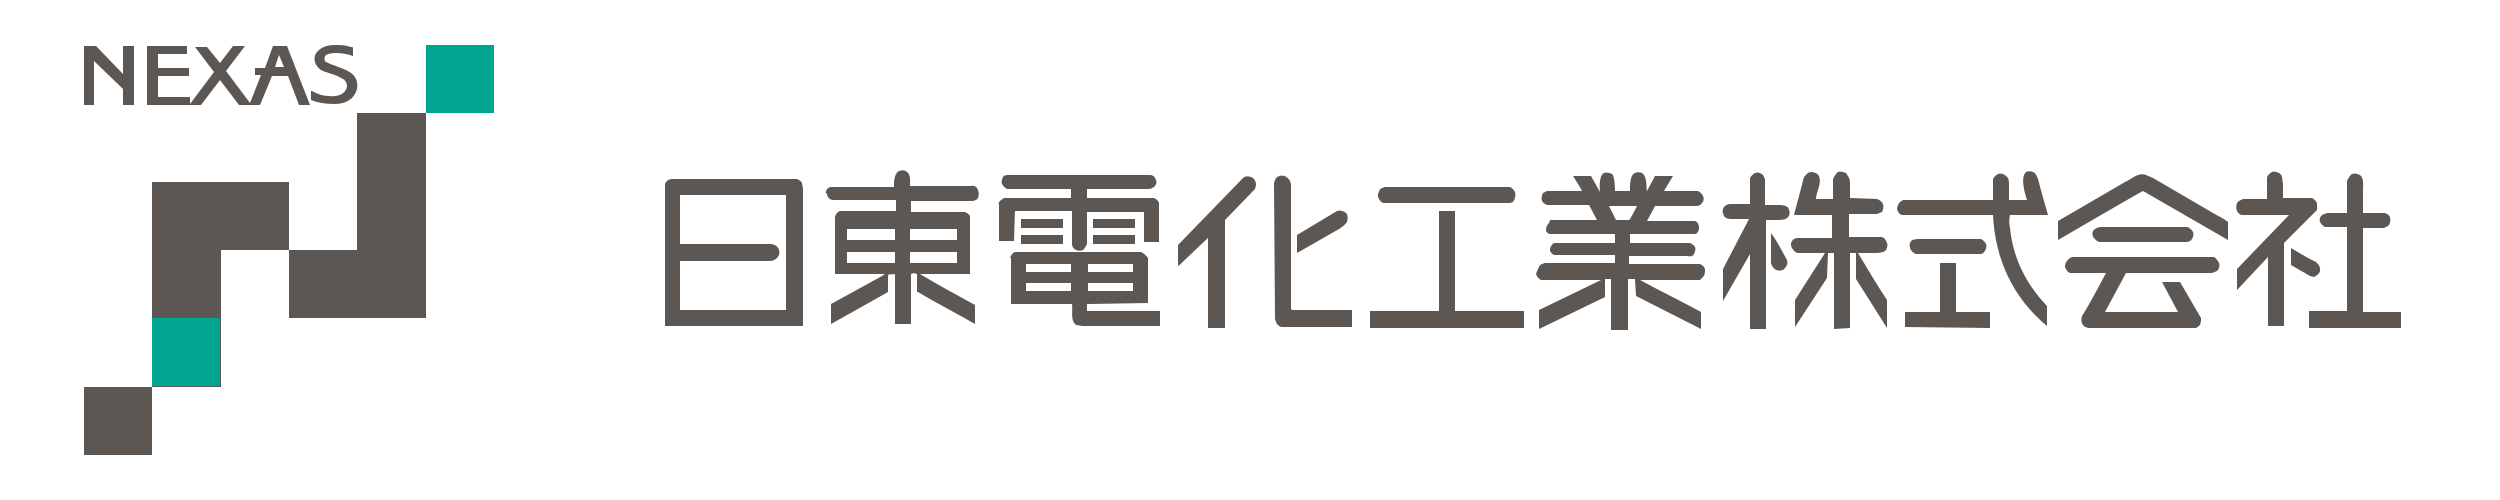 <?xml version="1.0" encoding="utf-8"?>
<!-- Generator: Adobe Illustrator 22.0.1, SVG Export Plug-In . SVG Version: 6.00 Build 0)  -->
<svg version="1.1" id="レイヤー_1" xmlns="http://www.w3.org/2000/svg" xmlns:xlink="http://www.w3.org/1999/xlink" x="0px"
	 y="0px" viewBox="0 0 250 50" style="enable-background:new 0 0 250 50;" xml:space="preserve">
<style type="text/css">
	.st0{fill:#5D5753;}
	.st1{fill:#00A592;}
	.st2{fill:#009FE8;}
</style>
<g>
	<g>
		<path class="st0" d="M88.5,27.3"/>
	</g>
	<path class="st0" d="M66.5,18.4c0.1-0.3,0.4-0.5,0.7-0.5l4.5,0h8c0.2,0.1,0.4,0.2,0.5,0.4l0.1,0.6l0,13.7H66.5V18.4z M68,19.5
		l0,4.9h9c0.4,0,0.8,0.2,0.9,0.6c0.1,0.3,0,0.6-0.2,0.8c-0.2,0.2-0.5,0.3-0.7,0.3H68l0,4.9l10.6,0l0-11.5l0,0L68,19.5z"/>
	<path class="st0" d="M100.1,20l0.3-0.2l6.7,0v-0.9l-6.4,0c-0.2-0.1-0.4-0.3-0.5-0.5c-0.1-0.2,0-0.5,0.1-0.7
		c0.1-0.2,0.4-0.2,0.6-0.2l14.1,0c0.3,0,0.5,0.2,0.6,0.5c0.1,0.3,0,0.5-0.2,0.7c-0.2,0.1-0.3,0.2-0.6,0.2l-6.1,0l0,0.9h6.7
		c0.2,0.1,0.4,0.2,0.5,0.5v3.9l-1.5,0l0-3h-5.7l0,3.2c-0.1,0.2-0.2,0.4-0.4,0.6c-0.2,0.1-0.4,0.1-0.7,0c-0.2-0.1-0.4-0.3-0.4-0.6
		l0-3.3l-5.7,0c0-0.1-0.1,3-0.1,3l-1.5,0c0-0.1,0-3.6,0-3.6C99.8,20.3,99.9,20.2,100.1,20z"/>
	<path class="st0" d="M124.3,17.8c0.2-0.2,0.5-0.2,0.8-0.1c0.3,0.1,0.5,0.4,0.5,0.8l-0.1,0.4l-3,3.1l0,10.8l-1.7,0l0-9l0,0
		c-0.9,0.8-2.9,2.8-3,2.8l0-2.1L124.3,17.8z"/>
	<path class="st0" d="M127.4,18.4c0-0.2,0.1-0.4,0.2-0.6c0.2-0.2,0.5-0.3,0.8-0.2c0.2,0,0.5,0.3,0.6,0.5l0.1,0.3v12.5l0.1,0.1l6,0
		l0,1.7c0,0-4.7,0-7,0c-0.2,0-0.5-0.2-0.6-0.5l-0.1-0.3L127.4,18.4z"/>
	<path class="st0" d="M129.7,23.5c1.3-0.8,2.7-1.6,4-2.4c0.3-0.1,0.7,0,0.9,0.2c0.2,0.2,0.2,0.6,0.1,0.9c-0.2,0.3-0.5,0.5-0.8,0.7
		c-1.4,0.8-2.8,1.6-4.2,2.4L129.7,23.5z"/>
	<path class="st0" d="M138.2,18.8l0.3-0.1l12.5,0c0.2,0.1,0.4,0.3,0.5,0.5c0.1,0.4,0,0.7-0.2,1l-0.3,0.1l-12.6,0
		c-0.2,0-0.4-0.2-0.5-0.4c-0.1-0.2-0.2-0.5,0-0.7C137.9,19,138,18.9,138.2,18.8z"/>
	<path class="st0" d="M154.2,26.4l0.3-0.1h7v-0.8l-6.1,0c-0.2-0.1-0.4-0.3-0.4-0.5c0-0.3,0.2-0.6,0.4-0.7l6.1,0l0-0.9l-6.5,0
		c-0.2,0-0.4-0.2-0.4-0.4c0-0.3,0.1-0.5,0.3-0.7L155,22l4.7,0l-0.8-1.5h-4.2c-0.2-0.1-0.4-0.2-0.5-0.4c-0.1-0.3,0-0.6,0.1-0.8
		l0.4-0.2l3.5,0c0-0.1-0.9-1.5-0.9-1.5h1.8l0.9,1.6c0,0-0.2-1.6,0.4-1.9c0.3-0.1,0.6,0,0.8,0.1c0.3,0.2,0.3,1.7,0.3,1.7
		c-0.1,0,1.5,0,1.5,0s-0.1-1.6,0.5-1.8c0.2-0.1,0.5-0.1,0.7,0c0.6,0.4,0.4,1.8,0.5,1.8l0.8-1.5l1.8,0l-0.9,1.5l3.4,0
		c0.2,0.1,0.4,0.3,0.5,0.5c0.1,0.2,0.1,0.5-0.1,0.7c-0.1,0.2-0.3,0.3-0.6,0.3l-4.1,0l-0.8,1.5l4.8,0c0.3,0.1,0.4,0.4,0.4,0.7
		c0,0.3-0.2,0.6-0.4,0.6l-6.5,0l0,0.9l6,0c0.2,0.1,0.4,0.2,0.5,0.4c0.1,0.2,0,0.5-0.1,0.7c-0.1,0.2-0.4,0.3-0.6,0.2h-5.9l0,0.8
		l7.1,0c0.2,0.1,0.4,0.2,0.5,0.5c0,0.3,0,0.6-0.2,0.8l-0.3,0.3l-6,0c2,1.1,4.1,2.1,6.1,3.2l0,1.7l-6.5-3.3l-0.1-1.7l-0.7,0v5.1
		l-1.7,0v-5.1l-0.6,0c0,0,0,1.7,0,1.8l-6.6,3.2v-1.9c2.1-1,4.1-2,6.2-3l-6,0c-0.2-0.1-0.4-0.3-0.5-0.6
		C153.8,26.9,153.9,26.5,154.2,26.4z M161.6,22l1.3,0c0.1,0,0.8-1.4,0.8-1.4l-2.8,0L161.6,22z"/>
	<path class="st0" d="M174.9,21.9H173c-0.7-0.1-0.6-0.4-0.7-0.6c-0.1-0.3,0-0.5,0.2-0.7c0.2-0.1,0.2-0.2,0.6-0.2l1.9,0
		c0,0,0-1.8,0-2.6c0.1-0.2,0.3-0.4,0.5-0.5c0.3-0.1,0.6,0,0.8,0.2l0.2,0.4l0,2.6l1.4,0c0.8,0,1,0.3,1,0.5c0.1,0.2,0.1,0.5-0.1,0.7
		c-0.1,0.2-0.5,0.3-0.9,0.3l-1.3,0l0,10.9l-1.6,0l0-7.5l-2.7,4.7v-3.2L174.9,21.9z"/>
	<path class="st0" d="M177.1,23.3c0.6,0.8,1.1,1.8,1.6,2.7c0.1,0.3,0,0.6-0.2,0.8c-0.2,0.3-0.6,0.3-0.9,0.2
		c-0.3-0.2-0.5-0.5-0.5-0.8L177.1,23.3z"/>
	<path class="st0" d="M179.4,23.9l0.3-0.1l3.5,0l0-2.3l-3.8,0l1-3.8c0.2-0.2,0.4-0.5,0.7-0.5c0.3,0,0.6,0.1,0.8,0.4
		c0.3,0.8-0.3,1.6-0.3,2.3h1.7l0-2c0.1-0.2,0.3-0.6,0.5-0.7c0.2-0.1,0.5,0,0.8,0.1c0.1,0.2,0.4,0.5,0.4,0.9l0,1.6l2.7,0.1
		c0.3,0.1,0.5,0.3,0.6,0.5c0.1,0.3,0,0.6-0.1,0.8l-0.5,0.2l-2.8,0l0,2.3l3.2,0c0.3,0,0.5,0.3,0.6,0.6c0.1,0.2,0,0.5-0.1,0.7
		c-0.1,0.2-0.6,0.3-1,0.3c0,0-1.8,0-1.8,0c0.9,1.5,1.9,3.2,2.9,4.7l0,2.8l0,0l-3.1-4.9l0-2.6l-0.6,0l0,7.5l-1.6,0.1v-7.6
		c0,0-0.7,0-0.6,0l-0.1,2.5l-3.2,4.9c0,0,0-2.7,0-2.7l3-4.7l-2.8,0c-0.2-0.1-0.4-0.3-0.5-0.5C179,24.5,179.1,24.1,179.4,23.9z"/>
	<path class="st0" d="M190,20.2l0.3-0.2l9,0l0-2.1c0.1-0.2,0.3-0.4,0.5-0.5c0.3-0.1,0.6,0,0.8,0.2c0.3,0.2,0.3,0.5,0.3,0.9V20l1.8,0
		c0,0-0.8-2.2-0.1-2.8c0.2-0.1,0.5-0.1,0.7,0c0.3,0.1,0.4,0.5,0.5,0.7c0.3,1.2,1,3.6,1,3.6l-3.8,0c-0.1,0.4-0.1,0.9,0,1.3
		c0.3,3,1.6,5.6,3.7,7.8c0,0.7,0,1.4,0,2c-3.4-2.8-5.2-6.7-5.4-11.1l0,0l-9.1,0c-0.3-0.1-0.4-0.3-0.5-0.6
		C189.7,20.7,189.8,20.4,190,20.2z"/>
	<polygon class="st0" points="194,31.2 194,26.3 195.6,26.3 195.6,31.2 199,31.2 199,32.8 190.5,32.7 190.5,31.2 	"/>
	<path class="st0" d="M191.1,24.1c0.2-0.2,0.3-0.1,0.6-0.2l6.4,0c0.2,0.1,0.4,0.3,0.5,0.5c0.1,0.3,0,0.6-0.2,0.8
		c-0.1,0.2-0.3,0.2-0.5,0.2l-6.3,0c-0.3-0.1-0.6-0.4-0.6-0.7C190.9,24.5,191,24.3,191.1,24.1z"/>
	<path class="st0" d="M212.5,18.2c0.7-0.3,1.3-1,2.1-0.7l0.7,0.3l6,3.5c0.5,0.3,1,0.5,1.5,0.9l0,1.8l-8.5-4.9
		c-0.1,0-8.5,4.9-8.5,4.9l0-1.9L212.5,18.2z"/>
	<path class="st0" d="M207,25.8l0.2-0.1l14.2,0c0.2,0.1,0.4,0.4,0.5,0.6c0.1,0.3,0,0.5-0.1,0.7c-0.2,0.2-0.4,0.2-0.6,0.3l-8.6,0
		l-2.1,3.9l7.3,0l-1.6-3l1.8,0l2.1,3.6c0,0.3,0,0.6-0.2,0.8l-0.3,0.2l-10.5,0c-0.2,0-0.5,0-0.7-0.2c-0.3-0.2-0.3-0.7-0.2-1
		c0.9-1.4,2.4-4.3,2.4-4.3l-3.6,0c-0.3-0.1-0.4-0.4-0.5-0.6C206.5,26.3,206.7,26,207,25.8z"/>
	<path class="st0" d="M209.5,22.9c0.3-0.2,0.5-0.2,0.8-0.2l8.4,0c0.2,0,0.5,0.3,0.6,0.5c0.1,0.3,0,0.7-0.3,0.9l-0.3,0.1l-8.7,0
		c-0.3,0-0.5-0.3-0.7-0.5C209.2,23.4,209.2,23.1,209.5,22.9z"/>
	<path class="st0" d="M228.9,21.5l-4.7,0c-0.2,0-0.4-0.2-0.5-0.4c-0.1-0.2-0.1-0.5,0-0.8c0.1-0.2,0.4-0.3,0.6-0.4l2.4,0l0-2.2
		c0.1-0.2,0.3-0.4,0.5-0.5c0.2-0.1,0.5,0,0.7,0.1c0.4,0.2,0.3,0.7,0.4,1.1l0,1.4l2.9,0c0.2,0.1,0.4,0.3,0.5,0.5l0,0.7l-3.3,3.3l0,0
		l0,8.3h-1.6l0-6.9l-3.1,3.3v-2.1L228.9,21.5z"/>
	<path class="st0" d="M229.1,24.8c0,0,1.6,1,2.5,1.4c0.2,0.2,0.4,0.4,0.4,0.7c0.1,0.4-0.4,0.7-0.6,0.8l-0.4-0.1l-1.9-1.1L229.1,24.8
		z"/>
	<path class="st0" d="M230.9,31.1l3.8,0v-8.4l-2.2,0c-0.2-0.1-0.4-0.3-0.5-0.5c-0.1-0.3,0-0.4,0.1-0.6c0.2-0.2,0.4-0.2,0.6-0.3
		c-0.1,0,2,0,2,0l0-3.2c0.1-0.2,0.3-0.6,0.5-0.7c0.3-0.1,0.7,0,0.9,0.2c0.3,0.4,0.2,0.9,0.2,1.4l0,2.3l2.2,0
		c0.2,0.1,0.5,0.2,0.5,0.5c0.1,0.3,0,0.6-0.2,0.8l-0.4,0.2h-2.1l0,8.4l3.8,0l0,1.6l-9.2,0l0,0L230.9,31.1z"/>
	<rect x="102.1" y="21.9" class="st0" width="4.2" height="0.9"/>
	<rect x="102.1" y="23.5" class="st0" width="4.2" height="0.9"/>
	<rect x="109.3" y="21.9" class="st0" width="4.2" height="0.9"/>
	<rect x="109.3" y="23.5" class="st0" width="4.2" height="0.9"/>
	<path class="st0" d="M101,25.8c0.1-0.2,0.2-0.5,0.5-0.6l1.1,0l11.5,0c0.2,0.1,0.5,0.3,0.7,0.6l0,4.5l-6.1,0.1c0,0,0,0.5,0,0.7
		l0.1,0l7.2,0l0,1.5l-7.8,0c0,0-0.4-0.1-0.6-0.1c-0.6-0.5-0.3-1.4-0.4-2.1l-6.1,0V25.8z M107.1,27.2v-0.8h-4.5v0.8H107.1z
		 M107.1,29.1v-0.8h-4.5v0.8H107.1z M113.3,27.2v-0.8h-4.5v0.8H113.3z M113.3,29.1v-0.8h-4.5v0.8H113.3z"/>
	<polygon class="st0" points="145.5,31.1 145.5,21.1 143.9,21.1 143.9,31.1 137,31.1 137,32.8 152.4,32.8 152.4,31.1 	"/>
	<path class="st0" d="M82.7,18.9l0.3-0.2l6.4,0c0,0-0.1-1.3,0.5-1.6c0.3-0.1,0.6-0.1,0.8,0.1c0.4,0.3,0.3,1,0.3,1.4v0l6.1,0
		c0.3-0.1,0.6,0.1,0.7,0.4c0.1,0.2,0.1,0.5,0,0.8c-0.1,0.2-0.4,0.3-0.6,0.3h-6.1l0,1.1c0,0,5.5,0,5.4,0c0.2,0.1,0.4,0.2,0.5,0.4
		c0,2,0,5.8,0,5.8c-1.7,0-3.4,0-5,0c1.8,1.1,3.7,2.1,5.5,3.1v1.9c-1.9-1.1-3.9-2.1-5.7-3.2c-0.1,0-0.1,0-0.1-0.1v-1.7
		c-0.2-0.1-0.4-0.1-0.6,0l0,5l-1.6,0l0-5c-0.2,0.1-0.7-0.1-0.7,0.2v1.6c0,0-5.5,3.1-5.7,3.2c0,0.1,0-2,0-2l5.1-2.8l0.3-0.2l0,0l-5,0
		l0-5.6c0-0.3,0.2-0.6,0.5-0.7c1.8,0,3.8,0,5.6,0v-1.1l-6.3,0c-0.3,0-0.6-0.3-0.6-0.6C82.5,19.3,82.6,19.1,82.7,18.9z M89.5,24v-1.1
		h-4.8V24H89.5z M89.5,26.3v-1.1h-4.8v1.1H89.5z M95.7,24v-1.1H91V24H95.7z M95.7,26.3v-1.1H91v1.1H95.7z"/>
</g>
<g>
	<path d="M18.7,28.4"/>
	<g>
		<rect x="8.4" y="38.7" class="st0" width="6.8" height="6.8"/>
		<path d="M11.8,42.1"/>
	</g>
	<g>
		<g>
			<polygon class="st0" points="35.7,11.3 35.7,25 28.9,25 28.9,31.8 35.7,31.8 42.6,31.8 42.6,11.3 			"/>
			<polygon class="st0" points="22.1,18.2 15.2,18.2 15.2,38.7 22.1,38.7 22.1,25 28.9,25 28.9,18.2 			"/>
		</g>
		<path d="M32.3,28.4"/>
	</g>
	<g>
		<rect x="42.6" y="4.5" class="st1" width="6.8" height="6.8"/>
	</g>
	<g>
		<rect x="15.2" y="31.8" class="st1" width="6.8" height="6.8"/>
		<path class="st2" d="M18.7,35.2"/>
	</g>
	<polygon class="st0" points="8.4,4.6 8.4,10.5 9.4,10.5 9.4,6.1 12.3,8.9 12.3,10.5 13.4,10.5 13.4,4.6 12.3,4.6 12.3,7.4 9.6,4.6 
			"/>
	<path class="st0" d="M33.8,4.5c0.7,0,0.9,0.1,1.3,0.2c0.1,0,0.2,0,0.2,0.1c0,0.3,0,0.5,0,0.8c-0.5-0.2-2-0.5-2.7-0.1
		c-0.2,0.2-0.2,0.6,0,0.7c0.8,0.4,1.8,0.6,2.5,1.1c0.7,0.5,0.8,1.4,0.4,2.1c-0.4,0.7-1.2,1-2,1c-0.9,0-1.7-0.1-2.4-0.4
		c0-0.3,0-0.6,0-0.9c0,0,0.1,0,0.1,0c0.5,0.3,1.1,0.5,1.7,0.5c0.7,0.1,1.7-0.1,1.8-1c0-0.4-0.3-0.7-0.6-0.8c-0.6-0.4-1.5-0.5-2-0.8
		c-0.6-0.4-0.9-1.2-0.4-1.8C32.3,4.5,33.1,4.5,33.8,4.5z"/>
	<path class="st0" d="M14.7,4.6h4v0.8h-2.9v1.4h3.1v0.8h-3.1v2.1H19v0.7l2.4-3.2l-1.9-2.5h1.2L22,6.3l1.3-1.7h1.2l-1.9,2.5l2.4,3.2
		l1.1-2.8h-0.6V6.8h1l0.8-2.2h1.4l2.3,5.9h-1.1l-1.1-2.9h-1.6L26,10.5h-2.1L22,8l-1.9,2.5l-5.4,0V4.6z M27.5,6.7h0.9l-0.5-1.2
		L27.5,6.7z"/>
</g>
</svg>
